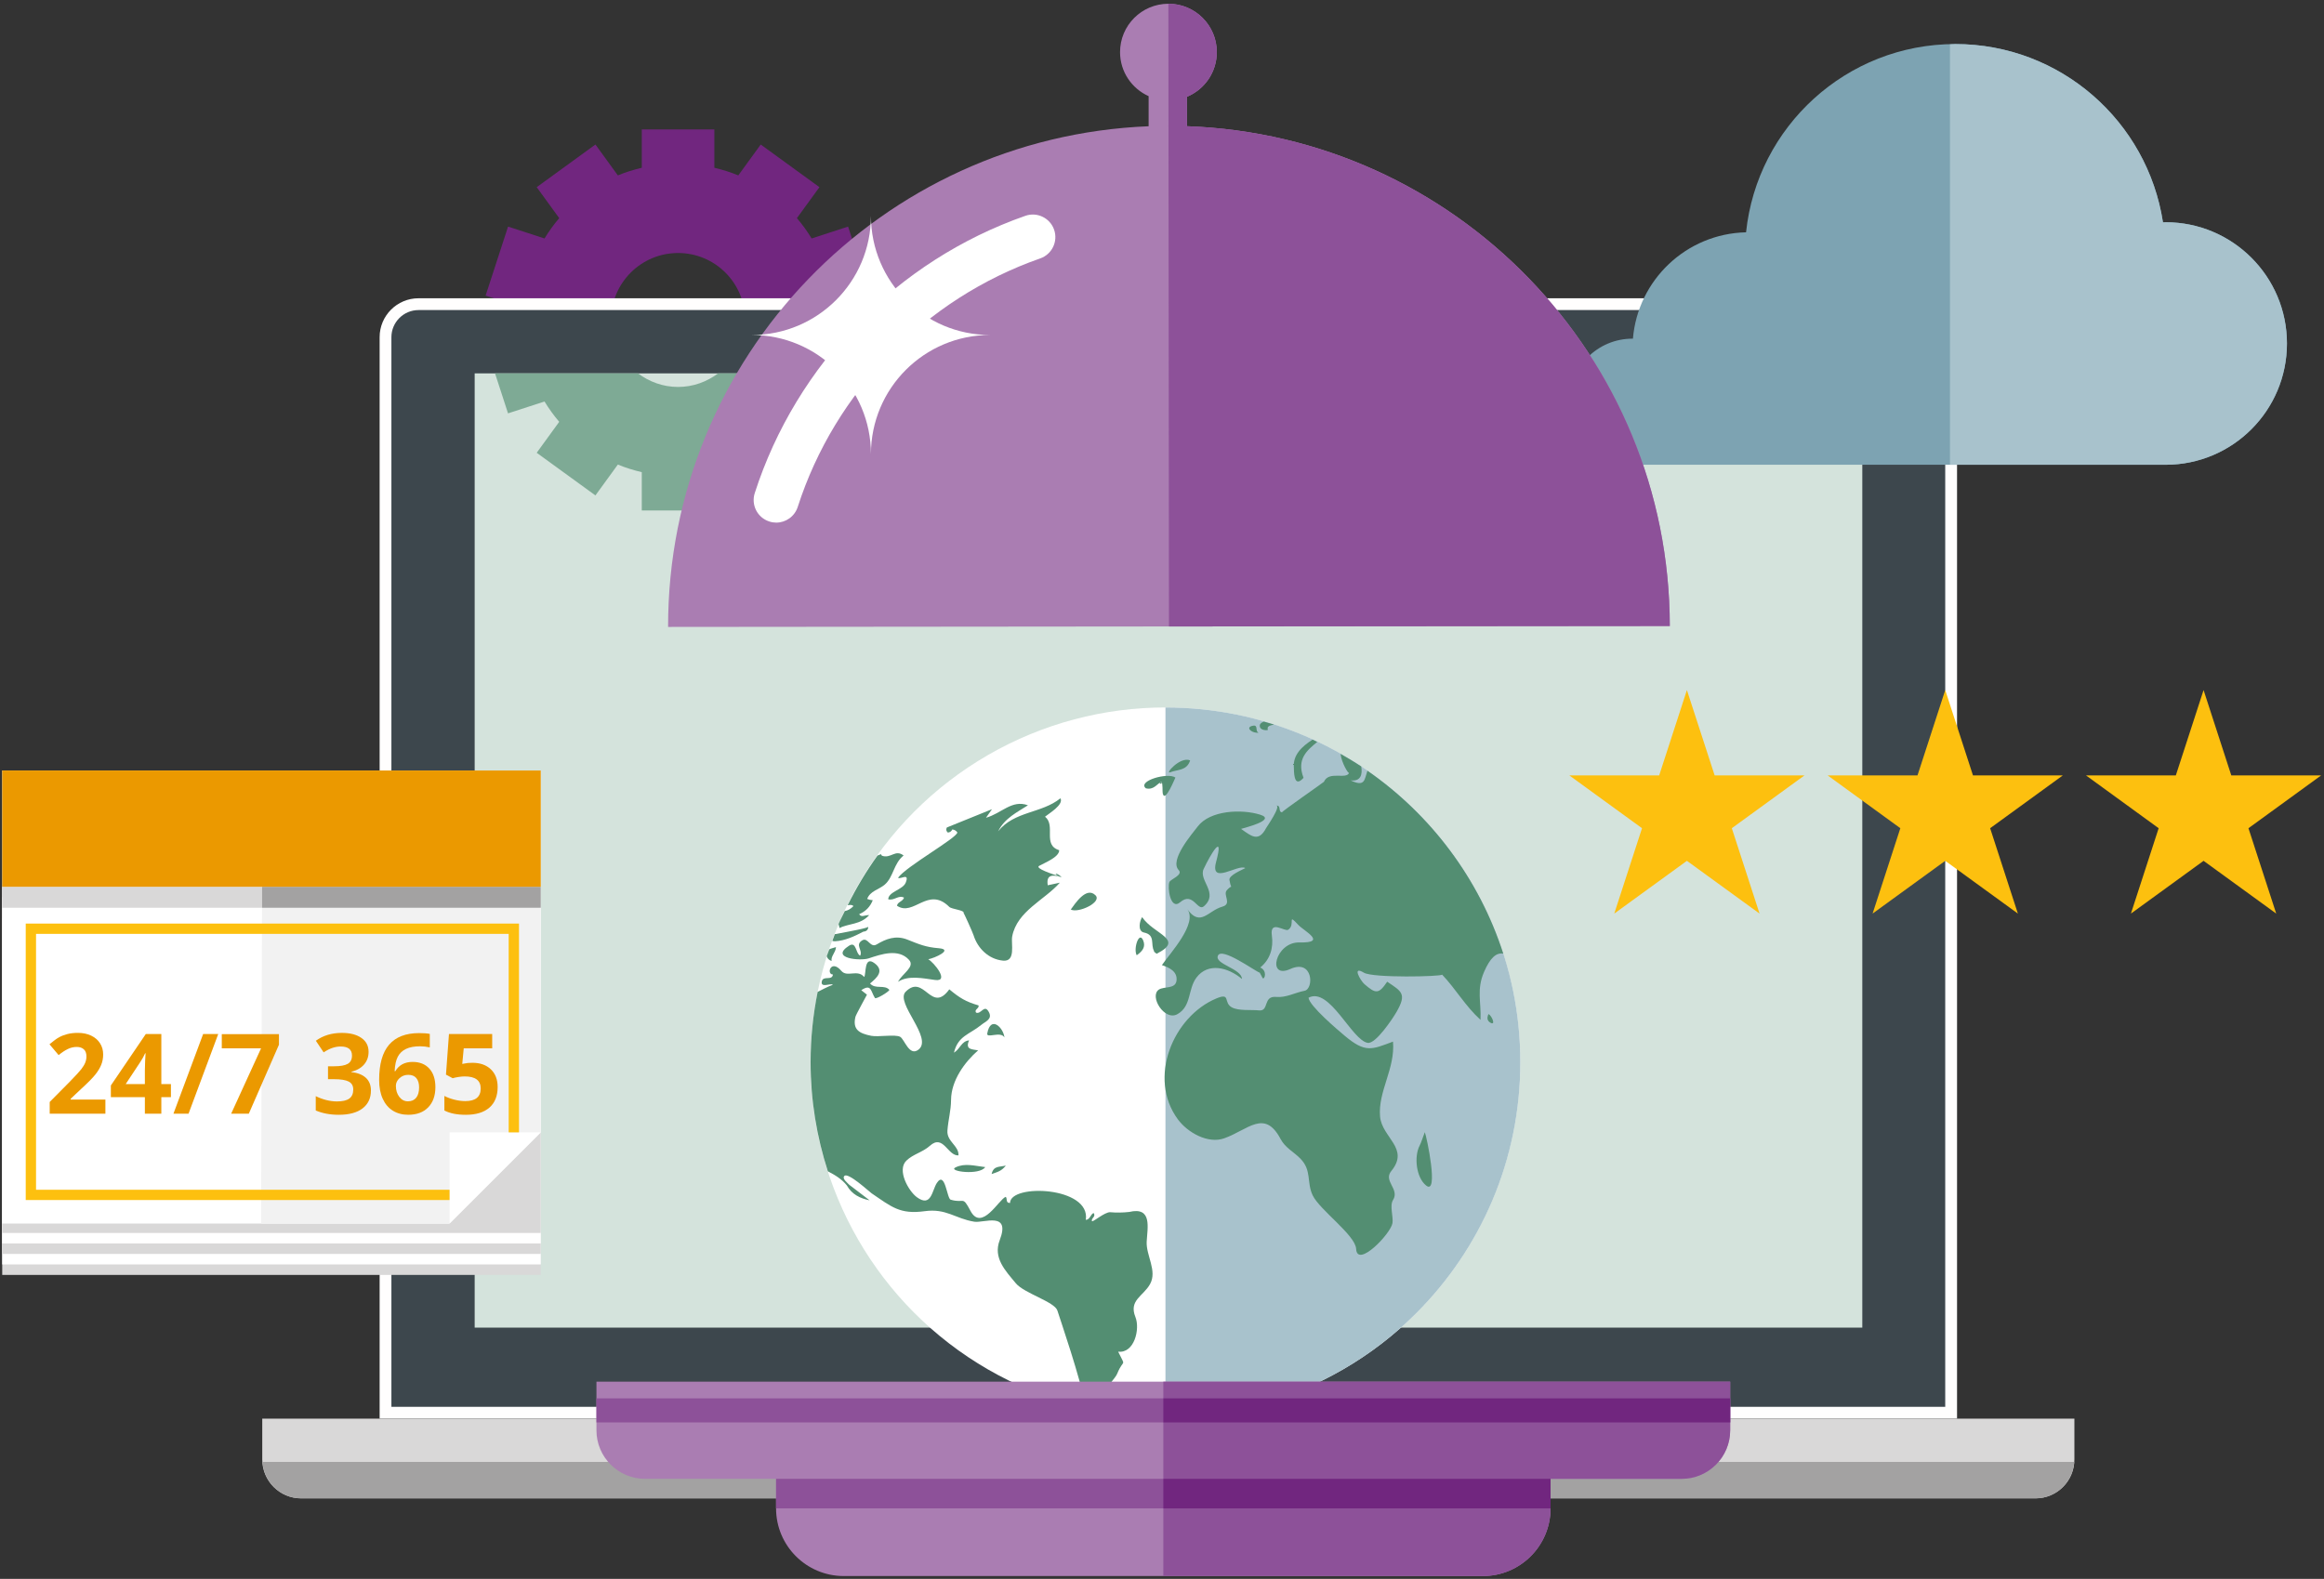 <?xml version="1.0" encoding="UTF-8" standalone="no"?>
<svg width="181px" height="123px" viewBox="0 0 181 123" version="1.1" xmlns="http://www.w3.org/2000/svg" xmlns:xlink="http://www.w3.org/1999/xlink">
    <rect x="0" y="0" width="181" height="123" fill="#333333" stroke="none"/>
    <!-- Generator: Sketch 3.6.1 (26313) - http://www.bohemiancoding.com/sketch -->
    <title>webhosting</title>
    <desc>Created with Sketch.</desc>
    <defs></defs>
    <g id="Page-1" stroke="none" stroke-width="1" fill="none" fill-rule="evenodd">
        <g id="webhosting" transform="translate(0, -12)">
            <rect id="Rectangle-path" x="0" y="4.25" width="181" height="135.75"></rect>
            <path d="M65.01,36.927 C65.01,36.597 64.987,36.274 64.961,35.951 L67.799,35.028 L66.052,29.653 L63.212,30.576 C62.871,30.017 62.49,29.488 62.066,28.994 L63.82,26.581 L59.247,23.259 L57.5,25.664 C56.902,25.415 56.277,25.222 55.636,25.069 L55.636,22.085 L49.985,22.085 L49.985,25.069 C49.343,25.221 48.718,25.415 48.121,25.664 L46.374,23.258 L41.801,26.581 L43.554,28.994 C43.13,29.488 42.751,30.017 42.409,30.576 L39.569,29.653 L37.821,35.028 L40.66,35.95 C40.635,36.273 40.61,36.596 40.61,36.927 C40.61,37.258 40.634,37.58 40.66,37.904 L37.821,38.826 L39.569,44.202 L42.409,43.279 C42.75,43.837 43.13,44.367 43.554,44.861 L41.801,47.274 L46.374,50.595 L48.121,48.191 C48.719,48.44 49.344,48.632 49.985,48.785 L49.985,51.769 L55.636,51.769 L55.636,48.785 C56.278,48.633 56.903,48.44 57.5,48.191 L59.247,50.595 L63.82,47.274 L62.066,44.861 C62.49,44.367 62.87,43.837 63.212,43.279 L66.052,44.202 L67.799,38.827 L64.961,37.904 C64.986,37.58 65.01,37.257 65.01,36.927 M52.811,42.144 C49.928,42.144 47.593,39.808 47.593,36.927 C47.593,34.046 49.928,31.71 52.811,31.71 C55.692,31.71 58.028,34.046 58.028,36.927 C58.028,39.808 55.691,42.144 52.811,42.144" id="Shape" fill="#71267F"></path>
            <g id="Group" transform="translate(20, 35)">
                <path d="M129.389,0.236 L12.597,0.236 C10.924,0.236 9.567,1.593 9.567,3.266 L9.567,87.513 L132.42,87.513 L132.42,3.266 C132.419,1.594 131.062,0.236 129.389,0.236" id="Shape" fill="#FFFEFE"></path>
                <path d="M10.484,86.596 L10.484,3.268 C10.484,2.103 11.431,1.155 12.597,1.155 L129.388,1.155 C130.554,1.155 131.5,2.103 131.5,3.268 L131.5,86.596 L10.484,86.596 L10.484,86.596 Z" id="Shape" fill="#3D474D"></path>
                <path d="M0.425,87.514 L0.425,90.695 C0.425,92.369 1.782,93.725 3.455,93.725 L138.531,93.725 C140.204,93.725 141.56,92.369 141.56,90.695 L141.56,87.514 L0.425,87.514 L0.425,87.514 Z" id="Shape" fill="#D9D8D8"></path>
                <rect id="Rectangle-path" fill="#D4E3DC" x="16.969" y="6.086" width="108.073" height="74.338"></rect>
                <path d="M0.444,90.886 C0.545,92.469 1.847,93.725 3.455,93.725 L138.531,93.725 C140.138,93.725 141.441,92.469 141.543,90.886 L0.444,90.886 L0.444,90.886 Z" id="Shape" fill="#A3A2A2"></path>
            </g>
            <path d="M42.408,43.278 C42.749,43.836 43.129,44.366 43.553,44.86 L41.8,47.273 L46.373,50.594 L48.12,48.19 C48.718,48.439 49.343,48.631 49.984,48.784 L49.984,51.768 L55.635,51.768 L55.635,48.784 C56.277,48.632 56.902,48.439 57.499,48.19 L59.246,50.594 L63.819,47.273 L62.065,44.86 C62.489,44.366 62.869,43.836 63.211,43.278 L66.051,44.201 L67.064,41.086 L55.929,41.086 C55.057,41.741 53.985,42.144 52.81,42.144 C51.635,42.144 50.562,41.742 49.69,41.086 L38.554,41.086 L39.567,44.201 L42.408,43.278 L42.408,43.278 Z" id="Shape" fill="#7EAA95"></path>
            <path d="M115.762,12.99 C115.762,12.701 115.741,12.419 115.717,12.136 L118.201,11.328 L116.673,6.624 L114.188,7.432 C113.889,6.944 113.557,6.48 113.186,6.048 L114.719,3.936 L110.717,1.028 L109.188,3.133 C108.666,2.915 108.119,2.745 107.557,2.612 L107.557,0 L102.61,0 L102.61,2.612 C102.049,2.745 101.502,2.915 100.979,3.133 L99.45,1.028 L95.448,3.936 L96.981,6.048 C96.61,6.48 96.279,6.944 95.979,7.432 L93.494,6.623 L91.966,11.328 L94.449,12.136 C94.427,12.419 94.406,12.701 94.406,12.99 C94.406,13.278 94.427,13.562 94.449,13.844 L91.966,14.652 L93.494,19.356 L95.979,18.549 C96.279,19.036 96.61,19.501 96.981,19.933 L95.448,22.045 L99.45,24.952 L100.979,22.847 C101.501,23.065 102.048,23.235 102.61,23.368 L102.61,25.98 L107.557,25.98 L107.557,23.368 C108.118,23.235 108.665,23.065 109.188,22.847 L110.717,24.952 L114.719,22.045 L113.186,19.933 C113.557,19.501 113.889,19.037 114.188,18.549 L116.673,19.356 L118.201,14.652 L115.717,13.845 C115.74,13.562 115.762,13.278 115.762,12.99 M105.083,17.557 C102.561,17.557 100.518,15.513 100.518,12.991 C100.518,10.47 102.561,8.426 105.083,8.426 C107.605,8.426 109.648,10.47 109.648,12.991 C109.648,15.513 107.605,17.557 105.083,17.557" id="Shape"></path>
            <path d="M168.669,29.312 C168.599,29.312 168.529,29.321 168.459,29.323 C167.254,21.461 160.481,15.432 152.281,15.432 C143.813,15.432 136.847,21.857 135.988,30.097 C131.336,30.204 127.557,33.809 127.177,38.387 C127.163,38.387 127.152,38.383 127.137,38.383 C124.425,38.383 122.226,40.582 122.226,43.294 C122.226,46.006 124.425,48.206 127.137,48.206 L168.668,48.206 C173.884,48.206 178.114,43.977 178.114,38.759 C178.115,33.543 173.885,29.312 168.669,29.312" id="Shape" fill="#7DA3B2"></path>
            <path d="M168.669,29.312 C168.599,29.312 168.529,29.321 168.459,29.323 C167.254,21.461 160.481,15.432 152.281,15.432 C152.142,15.432 152.008,15.449 151.869,15.453 L151.869,48.206 L168.669,48.206 C173.885,48.206 178.115,43.977 178.115,38.759 C178.115,33.543 173.885,29.312 168.669,29.312" id="Shape" fill="#A8C2CC"></path>
            <g id="Group" transform="translate(46, 12)">
                <g transform="translate(17, 55)">
                    <circle id="Oval" fill="#FFFFFF" cx="27.769" cy="27.75" r="27.637"></circle>
                    <path d="M27.77,0.113 L27.77,0.113 L27.77,55.387 L27.77,55.387 C43.034,55.387 55.407,43.012 55.407,27.749 C55.407,12.486 43.033,0.113 27.77,0.113 L27.77,0.113 Z" id="Shape" fill="#A8C2CC"></path>
                    <g transform="translate(0, 1)" id="Shape" fill="#538E72">
                        <path d="M37.77,3.793 C37.637,2.314 37.785,3.956 37.77,3.793 L37.77,3.793 L37.77,3.793 Z"></path>
                        <path d="M37.77,3.793 C37.786,3.948 37.715,5.51 38.523,4.593 C37.969,3.143 38.78,2.466 39.59,1.797 C39.467,1.739 39.346,1.678 39.223,1.62 C38.404,2.142 37.682,2.816 37.77,3.793 L37.77,3.793 Z"></path>
                        <path d="M27.455,4.894 C27.071,5.102 27.623,5.109 27.455,4.894 L27.455,4.894 L27.455,4.894 Z"></path>
                        <path d="M35.746,0.853 L35.746,0.853 C35.752,0.868 35.75,0.863 35.746,0.853 L35.746,0.853 Z"></path>
                        <path d="M35.117,0.504 C35.068,0.94 35.765,0.907 35.746,0.853 C35.588,0.399 35.725,0.789 35.746,0.853 C35.644,0.56 35.923,0.519 36.228,0.444 C35.967,0.361 35.703,0.291 35.437,0.215 C35.261,0.279 35.129,0.37 35.117,0.504 L35.117,0.504 Z"></path>
                        <path d="M34.593,0.533 C33.991,0.643 34.412,1.045 34.85,1.079 C34.881,1.087 34.936,1.09 35.029,1.071 C34.725,0.988 35.025,0.453 34.593,0.533 L34.593,0.533 Z"></path>
                        <path d="M28.143,4.162 C28.695,3.937 29.438,4.055 29.691,3.236 C28.908,2.903 27.675,4.354 28.143,4.162 L28.143,4.162 Z"></path>
                        <path d="M6.944,12.378 C7.101,12.543 7.863,11.938 7.541,12.757 C7.32,13.318 6.203,13.453 6.176,14.053 C6.635,14.192 6.978,13.696 7.411,13.93 C7.298,14.239 6.904,14.257 6.86,14.559 C8.158,15.438 9.276,13.003 10.932,14.648 C11.12,14.834 12.139,14.896 12.051,15.132 C12.062,15.103 12.752,16.626 12.825,16.86 C13.146,17.887 14.002,18.726 15.112,18.835 C16.145,18.938 15.724,17.514 15.834,16.945 C16.211,14.971 18.372,14.105 19.544,12.762 C19.145,12.848 18.874,12.908 18.602,12.965 C18.473,12.16 18.921,12.104 19.685,12.337 C19.262,11.911 18.984,12.069 19.517,12.276 C19.026,12.112 17.579,11.652 17.931,11.453 C18.351,11.215 19.496,10.779 19.494,10.233 C18.168,9.822 19.257,8.316 18.39,7.622 C18.653,7.4 19.875,6.687 19.589,6.188 C18.134,7.374 16.002,7.175 14.738,8.759 C15.251,7.726 16.234,7.271 17.06,6.733 C15.803,6.272 14.999,7.372 13.792,7.704 C14.005,7.397 14.133,7.218 14.26,7.038 L10.742,8.463 C10.664,8.618 10.692,8.749 10.822,8.859 C10.984,8.844 11.098,8.763 11.169,8.616 C11.337,8.635 11.469,8.714 11.561,8.849 C11.556,9.265 7.564,11.502 6.944,12.378 L6.944,12.378 Z"></path>
                        <path d="M48.07,36.354 C49.077,37.156 48.118,32.541 47.968,32.2 C47.782,32.681 47.701,32.981 47.562,33.252 C47.488,33.393 47.456,33.455 47.436,33.489 C47.466,33.43 47.527,33.316 47.562,33.252 C47.122,34.102 47.29,35.729 48.07,36.354 L48.07,36.354 Z"></path>
                        <path d="M52.926,22.997 C52.785,23.322 52.832,23.55 53.115,23.689 C53.501,23.88 53.182,23.111 52.926,22.997 L52.926,22.997 Z"></path>
                        <path d="M47.437,33.489 C47.42,33.525 47.418,33.528 47.437,33.489 L47.437,33.489 L47.437,33.489 Z"></path>
                        <path d="M53.115,23.689 C53.09,23.675 53.09,23.675 53.074,23.668 C53.104,23.685 53.133,23.697 53.115,23.689 L53.115,23.689 Z"></path>
                        <path d="M43.5,4.042 C43.252,4.766 43.319,5.325 42.184,4.793 C42.979,4.894 43.129,4.334 43.016,3.708 C42.495,3.362 41.955,3.042 41.408,2.731 C41.47,3.392 42.026,4.334 42.074,4.198 C41.876,4.759 40.494,4.019 40.112,4.903 C40.092,4.944 36.736,7.27 36.852,7.282 C36.505,7.247 36.832,6.706 36.37,6.766 C36.85,6.702 35.64,8.447 35.606,8.512 C35.014,9.648 34.427,9.116 33.658,8.572 C33.783,8.523 36.493,7.88 35.139,7.463 C33.684,7.013 31.241,7.123 30.285,8.382 C29.858,8.944 28.06,11.007 28.798,11.778 C29.162,12.161 28.177,12.487 28.08,12.705 C27.905,13.095 28.144,14.947 28.912,14.288 C29.921,13.42 30.266,15.036 30.764,14.6 C31.956,13.558 30.323,12.59 30.746,11.69 C31.27,10.577 32.361,8.728 31.713,11.147 C31.217,13 33.429,11.279 33.986,11.626 C33.757,11.76 32.695,12.179 32.752,12.552 C32.799,12.844 32.849,12.991 32.892,13.077 C32.821,13.097 32.713,13.165 32.545,13.356 C32.226,13.719 32.986,14.414 32.191,14.634 C31.087,14.942 30.492,16.252 29.463,14.819 C30.313,15.921 28.125,18.262 27.493,19.184 C28.036,19.366 28.713,19.661 28.631,20.387 C28.551,21.071 27.652,20.825 27.256,21.092 C26.486,21.607 27.692,23.563 28.694,23.009 C29.802,22.398 29.505,21.062 30.183,20.157 C31.082,18.964 32.632,19.345 33.728,20.263 C33.7,19.444 31.55,19.109 31.859,18.439 C32.17,17.765 34.724,19.644 35.114,19.776 C35.189,19.919 35.265,20.061 35.341,20.203 C35.507,20.322 35.716,19.617 35.151,19.371 C35.921,18.75 36.19,17.847 36.057,16.889 C35.877,15.617 37.059,16.597 37.325,16.431 C37.93,16.047 37.198,15.062 38.12,16.056 C38.543,16.515 40.435,17.47 38.2,17.418 C36.329,17.375 35.635,20.328 37.495,19.486 C39.276,18.681 39.345,21.044 38.599,21.185 C37.853,21.326 37.17,21.735 36.386,21.663 C35.347,21.568 35.862,22.797 35.056,22.711 C34.473,22.649 33.468,22.765 32.941,22.477 C32.255,22.103 32.882,21.302 31.734,21.781 C28.364,23.187 26.366,27.982 28.733,31.196 C29.501,32.24 31.087,33.125 32.348,32.676 C34.198,32.02 35.485,30.375 36.731,32.724 C37.104,33.425 37.743,33.716 38.278,34.259 C39.178,35.174 38.752,36.1 39.235,37.12 C39.774,38.252 42.561,40.217 42.619,41.286 C42.699,42.828 45.32,40.114 45.45,39.28 C45.527,38.79 45.215,37.927 45.491,37.487 C46.032,36.626 44.71,36.016 45.359,35.224 C46.812,33.455 44.626,32.624 44.483,30.978 C44.313,29.018 45.674,27.254 45.491,25.144 C43.831,25.767 43.339,26.043 41.727,24.686 C41.211,24.252 38.967,22.359 38.913,21.724 C40.554,20.855 42.28,25.045 43.524,25.241 C44.154,25.341 45.499,23.299 45.768,22.829 C46.58,21.41 46.169,21.236 45.038,20.477 C44.378,21.455 44.149,21.431 43.268,20.668 C42.968,20.408 42.256,19.191 43.225,19.775 C43.93,20.2 49.248,20.081 49.317,19.926 C50.383,21.044 51.113,22.364 52.307,23.448 C52.368,22.051 51.986,21.096 52.584,19.711 C53.053,18.628 53.527,18.194 54.078,18.29 C52.201,12.455 48.438,7.469 43.5,4.042 L43.5,4.042 Z"></path>
                        <path d="M23.501,52.592 C23.07,51.865 23.784,51.565 24.023,50.984 C24.514,49.786 24.709,50.583 24.085,49.298 C25.344,49.445 25.805,47.536 25.43,46.602 C24.897,45.28 26.046,44.982 26.57,44.032 C27.144,42.995 26.256,41.813 26.307,40.733 C26.361,39.651 26.768,37.982 24.942,38.414 C25.227,38.347 25.576,38.266 24.942,38.414 C24.442,38.47 23.942,38.476 23.442,38.433 C23.028,38.443 22.19,39.155 22.056,39.143 C21.935,38.903 22.394,38.791 22.17,38.496 C21.924,38.602 21.903,39.006 21.565,39.032 C21.97,36.435 15.677,36.192 15.665,37.714 C15.288,37.725 15.475,37.325 15.324,37.238 C14.804,37.426 13.457,39.977 12.582,38.326 C11.933,37.1 12.131,37.781 11.04,37.458 C10.743,37.37 10.616,35.162 9.962,36.16 C9.587,36.736 9.535,38.09 8.408,37.264 C7.769,36.796 6.828,35.154 7.596,34.412 C8.117,33.907 8.852,33.77 9.424,33.259 C10.469,32.319 10.81,34.067 11.651,34.007 C11.686,33.239 10.72,32.931 10.789,32.068 C10.86,31.172 11.063,30.551 11.071,29.679 C11.086,28.171 12.128,26.741 13.179,25.824 C12.757,25.736 12.138,25.804 12.476,25.047 C11.866,25.109 11.788,25.716 11.297,26.005 C11.609,24.686 12.502,24.596 13.427,23.839 C13.763,23.565 14.328,23.392 14.003,22.819 C13.653,22.2 13.414,23.05 13.016,22.885 C12.854,22.633 13.287,22.56 13.212,22.323 C12.22,22.037 11.74,21.74 10.934,21.071 C9.517,23.031 8.985,19.808 7.537,21.257 C6.683,22.111 9.707,24.863 8.532,25.771 C7.81,26.327 7.446,24.951 7.103,24.768 C6.714,24.562 5.393,24.799 4.856,24.692 C3.903,24.503 3.393,24.201 3.622,23.215 C3.663,23.04 4.524,21.499 4.521,21.486 C4.374,21.37 4.226,21.255 4.078,21.139 C4.879,20.607 4.805,21.224 5.143,21.746 C5.223,21.869 6.212,21.272 6.27,21.117 C5.886,20.669 5.189,21.099 4.761,20.616 C5.288,20.181 5.901,19.632 5.122,19.044 C4.27,18.4 4.478,19.905 4.303,20.11 C3.792,19.481 2.978,20.165 2.528,19.635 C1.711,18.671 1.335,19.911 1.872,19.917 C1.803,20.434 1.103,19.964 1.003,20.46 C0.894,20.997 1.717,20.56 1.864,20.717 C1.354,20.903 1.029,21.11 0.681,21.27 C0.324,23.041 0.132,24.874 0.132,26.751 C0.132,29.718 0.612,32.569 1.477,35.248 C2.028,35.534 2.558,35.847 2.957,36.35 C3.344,37.043 3.983,37.356 4.729,37.509 C4.197,37.103 3.664,36.697 3.131,36.289 L3.132,36.288 C3.028,36.163 2.554,35.825 2.764,35.608 C3.057,35.305 4.699,36.837 4.887,36.964 C6.436,38.012 7.08,38.62 9.017,38.354 C10.707,38.123 11.375,38.928 12.88,39.174 C13.613,39.295 15.734,38.34 14.859,40.617 C14.327,42 15.314,42.999 16.116,43.971 C16.761,44.752 19.134,45.409 19.352,46.094 C19.559,46.755 21.167,51.403 21.579,53.664 C22.163,53.798 22.756,53.903 23.353,54 C23.275,53.59 23.762,53.033 23.501,52.592 L23.501,52.592 Z"></path>
                        <path d="M53.074,23.669 C53.02,23.642 52.973,23.618 53.074,23.669 L53.074,23.669 L53.074,23.669 Z"></path>
                        <path d="M26.243,5.412 C26.853,5.558 27.071,5.101 27.455,4.893 C27.586,5.063 27.511,5.636 27.567,5.845 C27.755,6.54 28.52,4.592 28.544,4.574 C27.963,4.15 25.547,4.837 26.243,5.412 L26.243,5.412 Z"></path>
                        <path d="M3.467,14.589 C3.242,14.824 3.02,14.935 2.797,14.97 C2.636,15.31 2.455,15.637 2.309,15.985 C2.327,16.057 2.351,16.149 2.387,16.296 C3.099,15.929 4.011,16.049 4.694,15.291 C4.344,15.271 4.097,15.502 3.913,15.218 C4.418,15.003 4.772,14.64 4.973,14.129 C4.823,14.118 4.679,14.086 4.539,14.029 C4.764,13.409 5.452,13.301 5.898,12.921 C6.591,12.33 6.59,11.269 7.375,10.646 C6.721,10.136 6.382,10.921 5.681,10.658 C5.655,10.62 5.633,10.582 5.61,10.542 L5.341,10.65 C4.464,11.871 3.688,13.164 3.017,14.522 C3.2,14.486 3.372,14.473 3.467,14.589 L3.467,14.589 Z"></path>
                        <path d="M1.766,18.864 C1.703,18.468 2.075,18.237 2.11,17.782 C1.914,17.844 1.729,17.879 1.586,17.957 C1.524,18.137 1.447,18.31 1.39,18.491 C1.435,18.647 1.537,18.784 1.766,18.864 L1.766,18.864 Z"></path>
                        <path d="M7.629,17.181 C7.523,17.139 7.559,17.152 7.629,17.181 L7.629,17.181 L7.629,17.181 Z"></path>
                        <path d="M10.109,17.868 C9.087,17.786 8.585,17.56 7.698,17.209 L7.699,17.209 C7.689,17.204 7.687,17.204 7.674,17.199 C6.76,16.836 6,17.144 5.278,17.573 C4.767,17.878 4.596,16.983 4.151,17.257 C3.563,17.618 4.213,18.007 3.994,18.449 C3.631,18.29 3.706,17.302 3.131,17.67 C1.589,18.655 3.996,18.88 4.661,18.657 C5.636,18.333 6.977,17.869 7.798,18.777 C8.292,19.322 7.262,19.847 6.942,20.485 C7.745,19.953 8.935,20.222 9.827,20.342 C10.976,20.497 9.749,18.99 9.297,18.728 C9.786,18.643 11.295,17.962 10.109,17.868 L10.109,17.868 Z"></path>
                        <path d="M7.629,17.181 C7.645,17.188 7.652,17.19 7.675,17.2 C7.684,17.203 7.69,17.205 7.699,17.21 C7.675,17.199 7.652,17.189 7.629,17.181 L7.629,17.181 Z"></path>
                        <path d="M4.243,16.577 L4.243,16.577 C3.668,16.876 4.147,16.627 4.243,16.577 L4.243,16.577 Z"></path>
                        <path d="M11.679,34.816 C11.713,34.8 11.718,34.798 11.679,34.816 L11.679,34.816 L11.679,34.816 Z"></path>
                        <path d="M27.082,18.299 C29.317,17.181 26.84,16.781 25.955,15.446 C25.771,15.706 25.571,16.538 26.097,16.646 C27.024,16.834 26.578,17.595 26.888,18.095 C26.843,18.095 26.862,18.146 27.082,18.299 L27.082,18.299 Z"></path>
                        <path d="M13.731,34.919 C12.886,34.823 12.151,34.585 11.412,34.946 C10.786,35.253 13.302,35.585 13.731,34.919 L13.731,34.919 Z"></path>
                        <path d="M11.412,34.946 C11.569,34.871 11.642,34.834 11.679,34.816 C11.59,34.86 11.34,34.982 11.412,34.946 L11.412,34.946 Z"></path>
                        <path d="M4.243,16.577 C4.493,16.557 4.62,16.429 4.624,16.187 C4.67,16.285 3.22,16.552 2.018,16.775 C1.95,16.949 1.889,17.126 1.825,17.301 C1.894,17.312 1.961,17.333 2.033,17.328 C2.828,17.281 3.55,16.938 4.243,16.577 C4.272,16.562 4.264,16.566 4.243,16.577 L4.243,16.577 Z"></path>
                        <path d="M26.039,17.272 C26.065,17.334 26.082,17.376 26.093,17.407 C26.058,17.322 25.998,17.171 26.039,17.272 L26.039,17.272 Z"></path>
                        <path d="M22.315,13.74 C22.565,13.986 22.139,13.566 22.315,13.74 L22.315,13.74 L22.315,13.74 Z"></path>
                        <path d="M26.092,17.407 C26.114,17.461 26.125,17.49 26.092,17.407 L26.092,17.407 L26.092,17.407 Z"></path>
                        <path d="M25.53,18.418 C25.97,18.106 26.241,17.779 26.039,17.272 C25.722,16.475 25.251,17.911 25.53,18.418 L25.53,18.418 Z"></path>
                        <path d="M13.891,24.503 C13.942,24.226 13.854,24.701 13.891,24.503 L13.891,24.503 L13.891,24.503 Z"></path>
                        <path d="M15.337,34.796 C14.847,34.934 14.386,34.785 14.229,35.459 C14.684,35.302 15.01,35.232 15.337,34.796 L15.337,34.796 Z"></path>
                        <path d="M20.395,14.853 C20.962,15.167 22.868,14.284 22.316,13.741 C21.604,13.037 20.727,14.403 20.395,14.853 L20.395,14.853 Z"></path>
                        <path d="M15.227,24.82 C15.156,24.066 14.16,23.067 13.891,24.503 C13.809,24.937 14.947,24.295 15.227,24.82 L15.227,24.82 Z"></path>
                    </g>
                </g>
                <g>
                    <path d="M84.967,107.634 L69.492,107.634 L19.714,107.634 L4.24,107.634 L0.453,107.634 L0.453,111.42 C0.453,113.511 2.149,115.205 4.24,115.205 L14.442,115.205 L14.442,117.506 C14.442,120.417 16.803,122.777 19.714,122.777 L69.492,122.777 C72.402,122.777 74.763,120.417 74.763,117.506 L74.763,115.205 L84.967,115.205 C87.057,115.205 88.752,113.511 88.752,111.42 L88.752,107.634 L84.967,107.634 L84.967,107.634 Z" id="Shape" fill="#AA7DB2"></path>
                    <path d="M84.967,107.634 L69.492,107.634 L44.603,107.634 L44.603,122.778 L69.492,122.778 C72.402,122.778 74.763,120.418 74.763,117.507 L74.763,115.206 L84.967,115.206 C87.057,115.206 88.752,113.512 88.752,111.421 L88.752,107.635 L84.967,107.635 L84.967,107.634 Z" id="Shape" fill="#8D5199"></path>
                    <path d="M0.454,108.935 L0.454,110.81 L88.752,110.81 L88.752,108.935 L0.454,108.935 L0.454,108.935 Z M14.442,117.506 L74.762,117.506 L74.762,115.205 L14.442,115.205 L14.442,117.506 L14.442,117.506 Z" id="Shape" fill="#8D5199"></path>
                    <g transform="translate(44, 108)" id="Rectangle-path" fill="#71267F">
                        <rect x="0.604" y="7.205" width="30.159" height="2.301"></rect>
                        <rect x="0.604" y="0.935" width="44.148" height="1.875"></rect>
                    </g>
                    <g transform="translate(6, 0)" id="Shape">
                        <path d="M40.445,9.831 L40.443,7.54 C41.809,6.975 42.771,5.63 42.769,4.057 C42.769,1.976 41.079,0.289 38.997,0.292 C36.916,0.294 35.231,1.981 35.233,4.064 C35.233,5.592 36.149,6.9 37.458,7.491 L37.458,9.835 C16.635,10.667 0.014,27.814 0.033,48.839 L39.042,48.803 L78.049,48.769 C78.031,27.708 61.321,10.57 40.445,9.831 L40.445,9.831 Z" fill="#AA7DB2"></path>
                        <path d="M40.445,9.831 L40.443,7.54 C41.809,6.975 42.771,5.63 42.769,4.057 C42.769,1.976 41.079,0.289 38.997,0.292 L39.042,48.803 L78.049,48.769 C78.031,27.708 61.321,10.57 40.445,9.831 L40.445,9.831 Z" fill="#8D5199"></path>
                        <path d="M8.457,40.713 C8.278,40.713 8.096,40.685 7.918,40.626 C6.992,40.33 6.486,39.341 6.781,38.417 C10.015,28.372 17.893,20.295 27.858,16.813 C28.766,16.49 29.777,16.975 30.096,17.891 C30.417,18.807 29.932,19.81 29.018,20.13 C20.087,23.252 13.025,30.489 10.13,39.491 C9.889,40.236 9.199,40.712 8.457,40.713 L8.457,40.713 Z" fill="#FFFFFF"></path>
                    </g>
                </g>
            </g>
            <path d="M67.832,47.375 C67.832,42.251 71.986,38.096 77.112,38.096 C71.987,38.096 67.832,33.941 67.832,28.816 C67.832,33.941 63.677,38.096 58.553,38.096 C63.677,38.096 67.832,42.251 67.832,47.375 L67.832,47.375 Z" id="Shape" fill="#FFFFFF"></path>
            <path d="M131.381,65.758 L133.543,72.408 L140.535,72.408 L134.879,76.52 L137.039,83.171 L131.381,79.06 L125.723,83.171 L127.885,76.52 L122.227,72.408 L129.221,72.408 L131.381,65.758 Z" id="Shape" fill="#FDC00F"></path>
            <path d="M151.501,65.758 L153.662,72.408 L160.655,72.408 L154.998,76.52 L157.159,83.171 L151.501,79.06 L145.843,83.171 L148.004,76.52 L142.347,72.408 L149.34,72.408 L151.501,65.758 Z" id="Shape" fill="#FDC00F"></path>
            <path d="M171.621,65.758 L173.781,72.408 L180.775,72.408 L175.117,76.52 L177.279,83.171 L171.621,79.06 L165.963,83.171 L168.123,76.52 L162.467,72.408 L169.459,72.408 L171.621,65.758 Z" id="Shape" fill="#FDC00F"></path>
            <g id="Group" transform="translate(0, 72)">
                <rect id="Rectangle-path" fill="#D9D8D8" x="0.173" y="12.35" width="41.944" height="26.969"></rect>
                <rect id="Rectangle-path" fill="#FFFFFF" x="0.173" y="11.533" width="41.944" height="26.969"></rect>
                <rect id="Rectangle-path" fill="#D9D8D8" x="0.173" y="10.716" width="41.944" height="26.969"></rect>
                <rect id="Rectangle-path" fill="#FFFFFF" x="0.173" y="9.898" width="41.944" height="26.969"></rect>
                <rect id="Rectangle-path" fill="#D9D8D8" x="0.173" y="9.082" width="41.944" height="26.968"></rect>
                <path d="M0.173,0.024 L0.173,35.318 L34.987,35.318 L42.117,28.188 L42.117,0.024 L0.173,0.024 L0.173,0.024 Z M11.451,5.489 C10.463,5.489 9.662,4.687 9.662,3.7 C9.662,2.712 10.463,1.911 11.451,1.911 C12.439,1.911 13.24,2.712 13.24,3.7 C13.24,4.688 12.439,5.489 11.451,5.489 L11.451,5.489 Z M29.353,5.489 C28.365,5.489 27.564,4.687 27.564,3.7 C27.564,2.712 28.365,1.911 29.353,1.911 C30.341,1.911 31.142,2.712 31.142,3.7 C31.142,4.688 30.341,5.489 29.353,5.489 L29.353,5.489 Z" id="Shape" fill="#FFFFFF"></path>
                <path d="M20.436,0.024 L20.336,35.318 L34.987,35.318 L42.117,28.188 L42.117,0.024 L20.436,0.024 L20.436,0.024 Z M29.353,5.489 C28.365,5.489 27.564,4.687 27.564,3.7 C27.564,2.712 28.365,1.911 29.353,1.911 C30.341,1.911 31.142,2.712 31.142,3.7 C31.142,4.688 30.341,5.489 29.353,5.489 L29.353,5.489 Z" id="Shape" fill="#F2F2F2"></path>
                <path d="M35.013,28.214 L42.117,28.214 L35.013,35.318 L35.013,28.214 Z" id="Shape" fill="#FFFFFF"></path>
                <rect id="Rectangle-path" fill="#D9D8D8" x="0.173" y="9.082" width="20.237" height="1.634"></rect>
                <rect id="Rectangle-path" fill="#A3A2A2" x="20.41" y="9.082" width="21.707" height="1.634"></rect>
                <path d="M35.013,32.685 L2.807,32.685 L2.807,12.751 L39.618,12.751 L39.618,28.214 L40.421,28.214 L40.421,11.948 L2.004,11.948 L2.004,33.486 L35.013,33.486 L35.013,32.685 Z" id="Shape" fill="#FDC00F"></path>
                <rect id="Rectangle-path" fill="#EB9900" x="0.173" y="0.024" width="41.944" height="9.058"></rect>
                <g transform="translate(3, 20)" id="Shape" fill="#EB9900">
                    <path d="M5.209,6.759 L0.871,6.759 L0.871,5.846 L2.429,4.272 C2.89,3.799 3.192,3.471 3.333,3.289 C3.474,3.106 3.576,2.937 3.638,2.782 C3.7,2.626 3.732,2.465 3.732,2.298 C3.732,2.049 3.663,1.863 3.526,1.742 C3.389,1.62 3.206,1.559 2.976,1.559 C2.735,1.559 2.502,1.614 2.276,1.724 C2.049,1.834 1.813,1.992 1.567,2.196 L0.854,1.351 C1.16,1.09 1.413,0.907 1.614,0.799 C1.815,0.692 2.034,0.609 2.272,0.55 C2.51,0.492 2.776,0.463 3.07,0.463 C3.458,0.463 3.8,0.534 4.097,0.676 C4.394,0.818 4.625,1.015 4.789,1.27 C4.953,1.525 5.035,1.817 5.035,2.145 C5.035,2.43 4.985,2.699 4.884,2.95 C4.783,3.2 4.628,3.457 4.417,3.72 C4.206,3.984 3.834,4.359 3.303,4.845 L2.505,5.597 L2.505,5.657 L5.209,5.657 L5.209,6.759 L5.209,6.759 Z"></path>
                    <path d="M10.312,5.473 L9.565,5.473 L9.565,6.759 L8.283,6.759 L8.283,5.473 L5.634,5.473 L5.634,4.56 L8.355,0.553 L9.565,0.553 L9.565,4.454 L10.312,4.454 L10.312,5.473 L10.312,5.473 Z M8.283,4.454 L8.283,3.4 C8.283,3.225 8.29,2.97 8.304,2.636 C8.318,2.302 8.329,2.109 8.338,2.054 L8.304,2.054 C8.199,2.286 8.073,2.513 7.926,2.734 L6.788,4.454 L8.283,4.454 L8.283,4.454 Z"></path>
                    <path d="M13.997,0.553 L11.684,6.759 L10.508,6.759 L12.821,0.553 L13.997,0.553 L13.997,0.553 Z"></path>
                    <path d="M15.003,6.759 L17.334,1.665 L14.273,1.665 L14.273,0.561 L18.726,0.561 L18.726,1.385 L16.378,6.759 L15.003,6.759 L15.003,6.759 Z"></path>
                    <path d="M25.706,1.94 C25.706,2.328 25.588,2.658 25.353,2.929 C25.118,3.2 24.789,3.387 24.364,3.49 L24.364,3.515 C24.865,3.577 25.244,3.729 25.502,3.971 C25.76,4.213 25.889,4.539 25.889,4.95 C25.889,5.548 25.672,6.012 25.239,6.345 C24.806,6.678 24.188,6.844 23.384,6.844 C22.711,6.844 22.113,6.732 21.592,6.509 L21.592,5.392 C21.833,5.514 22.097,5.613 22.386,5.69 C22.675,5.766 22.961,5.804 23.243,5.804 C23.676,5.804 23.996,5.731 24.202,5.583 C24.408,5.435 24.512,5.199 24.512,4.874 C24.512,4.582 24.393,4.376 24.155,4.254 C23.918,4.133 23.538,4.071 23.017,4.071 L22.546,4.071 L22.546,3.065 L23.026,3.065 C23.507,3.065 23.859,3.003 24.081,2.877 C24.303,2.751 24.414,2.535 24.414,2.23 C24.414,1.76 24.12,1.525 23.531,1.525 C23.327,1.525 23.12,1.559 22.909,1.627 C22.698,1.695 22.464,1.813 22.206,1.98 L21.599,1.076 C22.165,0.669 22.84,0.465 23.624,0.465 C24.266,0.465 24.773,0.596 25.145,0.856 C25.52,1.114 25.706,1.477 25.706,1.94 L25.706,1.94 Z"></path>
                    <path d="M26.529,4.122 C26.529,2.894 26.789,1.98 27.308,1.38 C27.828,0.78 28.605,0.481 29.641,0.481 C29.995,0.481 30.272,0.502 30.473,0.544 L30.473,1.593 C30.221,1.536 29.972,1.508 29.726,1.508 C29.276,1.508 28.909,1.575 28.624,1.711 C28.339,1.847 28.126,2.048 27.985,2.315 C27.843,2.581 27.76,2.959 27.735,3.448 L27.79,3.448 C28.07,2.968 28.519,2.726 29.136,2.726 C29.691,2.726 30.125,2.901 30.439,3.248 C30.753,3.596 30.91,4.077 30.91,4.691 C30.91,5.353 30.723,5.878 30.35,6.264 C29.976,6.65 29.458,6.843 28.796,6.843 C28.338,6.843 27.938,6.737 27.597,6.525 C27.256,6.313 26.993,6.003 26.807,5.595 C26.622,5.188 26.529,4.697 26.529,4.122 L26.529,4.122 Z M28.77,5.795 C29.05,5.795 29.266,5.701 29.416,5.513 C29.566,5.325 29.641,5.057 29.641,4.708 C29.641,4.405 29.571,4.167 29.431,3.993 C29.291,3.819 29.079,3.732 28.797,3.732 C28.531,3.732 28.304,3.818 28.115,3.991 C27.927,4.164 27.833,4.364 27.833,4.594 C27.833,4.931 27.921,5.215 28.098,5.448 C28.274,5.679 28.499,5.795 28.77,5.795 L28.77,5.795 Z"></path>
                    <path d="M33.792,2.794 C34.392,2.794 34.87,2.962 35.225,3.299 C35.58,3.636 35.758,4.097 35.758,4.683 C35.758,5.376 35.544,5.911 35.117,6.284 C34.69,6.658 34.078,6.845 33.283,6.845 C32.593,6.845 32.035,6.733 31.61,6.51 L31.61,5.376 C31.834,5.495 32.094,5.592 32.391,5.667 C32.688,5.741 32.97,5.779 33.236,5.779 C34.037,5.779 34.438,5.451 34.438,4.794 C34.438,4.169 34.023,3.856 33.194,3.856 C33.044,3.856 32.879,3.871 32.697,3.9 C32.516,3.93 32.369,3.962 32.256,3.996 L31.734,3.716 L31.967,0.554 L35.333,0.554 L35.333,1.666 L33.117,1.666 L33.002,2.884 L33.15,2.855 C33.324,2.813 33.538,2.794 33.792,2.794 L33.792,2.794 Z"></path>
                </g>
            </g>
        </g>
    </g>
</svg>